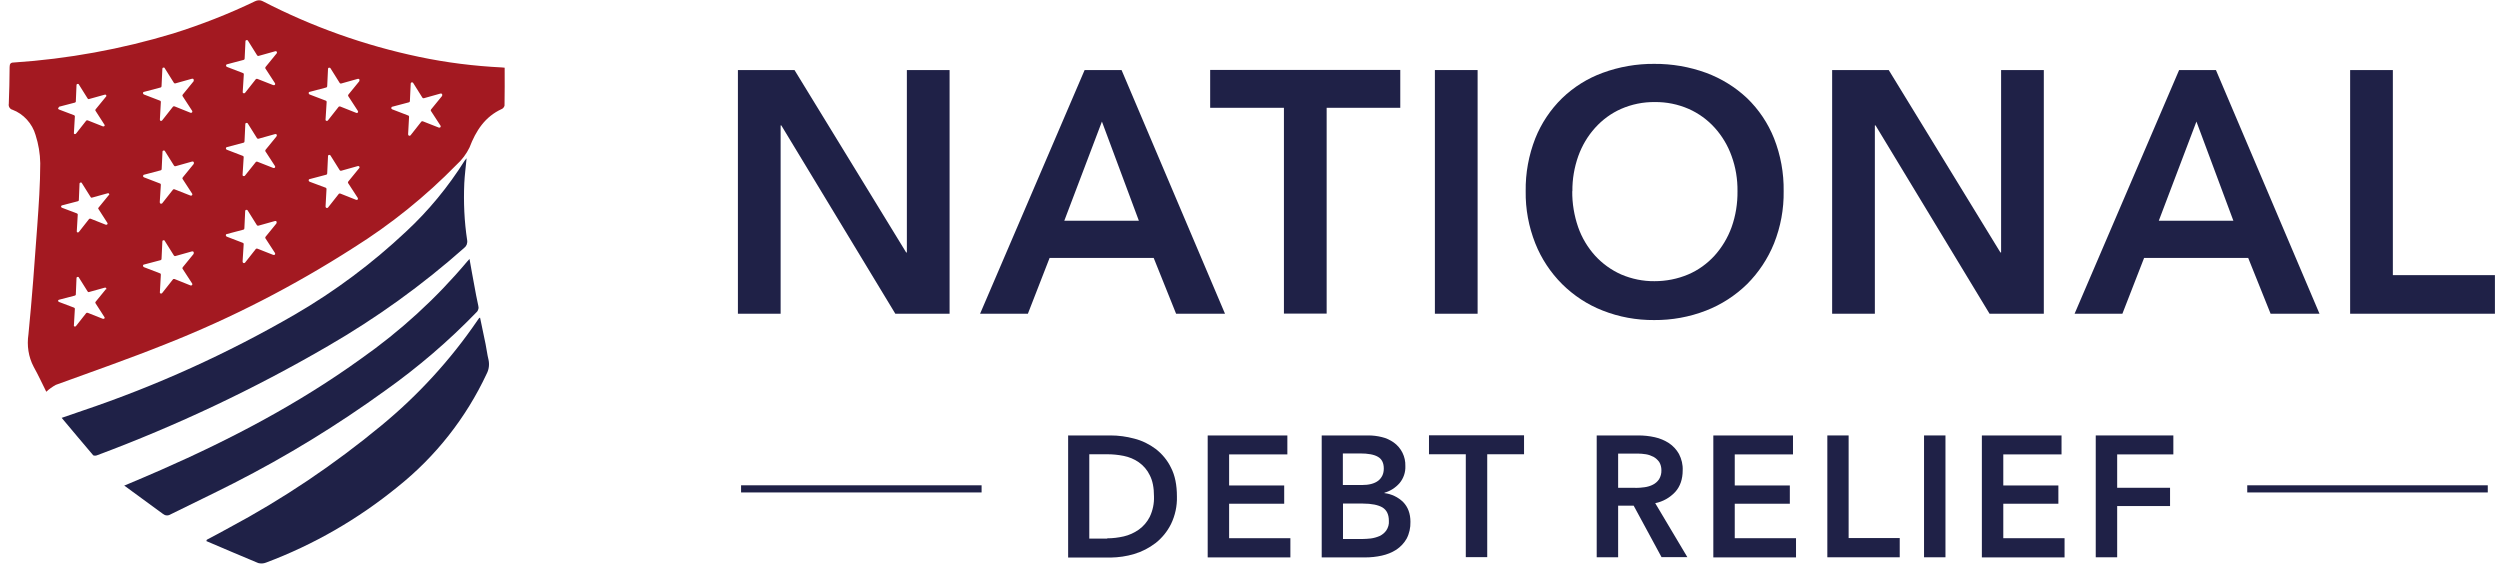 <?xml version="1.0" encoding="UTF-8"?>
<svg id="Layer_1" data-name="Layer 1" xmlns="http://www.w3.org/2000/svg" xmlns:xlink="http://www.w3.org/1999/xlink" viewBox="0 0 182 42">
  <defs>
    <style>
      .cls-1 {
        fill: none;
      }

      .cls-2 {
        fill: #1f2147;
      }

      .cls-3 {
        fill: #a31921;
      }

      .cls-4 {
        clip-path: url(#clippath);
      }
    </style>
    <clipPath id="clippath">
      <rect class="cls-1" x=".63" y="0" width="181" height="41"/>
    </clipPath>
  </defs>
  <g class="cls-4">
    <g>
      <path class="cls-2" d="M33.97,11.5c-.06.64-.14,1.24-.17,1.84-.06,1.39,0,2.78.21,4.15.02.1,0,.21-.03.31-.04.1-.1.18-.19.25-3.06,2.71-6.38,5.1-9.91,7.14-5.38,3.13-11.01,5.79-16.83,7.96-.08.03-.18.03-.26,0-.76-.89-1.51-1.79-2.3-2.73l1.51-.52c5.38-1.81,10.56-4.16,15.48-7.01,2.91-1.69,5.61-3.71,8.07-6.02,1.65-1.53,3.08-3.27,4.28-5.18.04-.05.08-.1.14-.17"/>
      <path class="cls-2" d="M15.08,39.28c.53-.28,1.06-.56,1.58-.85,3.94-2.1,7.65-4.6,11.1-7.45,2.67-2.2,5.03-4.77,6.99-7.64.04-.06.08-.12.12-.17.04-.05.04-.02.08-.04.14.65.27,1.29.4,1.92.08.38.12.77.21,1.12.08.35.04.72-.13,1.04-1.5,3.21-3.72,6.03-6.48,8.23-2.88,2.35-6.12,4.22-9.59,5.52-.18.07-.38.08-.56.03-1.26-.52-2.51-1.06-3.78-1.6l.04-.1Z"/>
      <path class="cls-2" d="M9.03,35.36c.97-.41,1.83-.77,2.69-1.15,5.1-2.24,10.02-4.82,14.57-8.1,2.86-2.01,5.46-4.38,7.72-7.07.04-.05.09-.1.17-.19.12.65.22,1.27.34,1.88.09.51.19,1.03.3,1.53.02.08.03.17,0,.25-.02.08-.06.16-.13.22-2.03,2.1-4.25,4-6.63,5.69-3.51,2.54-7.2,4.8-11.05,6.76-1.51.77-3.07,1.51-4.6,2.27-.08.05-.18.08-.28.07-.1,0-.19-.05-.27-.11-.93-.68-1.84-1.34-2.83-2.07"/>
      <path class="cls-3" d="M32.18,6.99l-.8.98s-.02.04-.02.06,0,.04.02.06l.69,1.06s.02.04.01.06c0,.02,0,.04-.02.05-.01.02-.03.03-.05.03-.02,0-.04,0-.06,0l-1.17-.46s-.04,0-.06,0c-.02,0-.04.02-.05.03l-.78.99s-.03.03-.05.03c-.02,0-.04,0-.06,0-.02,0-.03-.02-.05-.04-.01-.02-.02-.04-.02-.06l.07-1.27s0-.04-.01-.06c-.01-.02-.03-.03-.05-.04l-1.17-.45s-.03-.02-.05-.04c-.01-.02-.02-.04-.01-.06,0-.02,0-.04.02-.06.01-.02.03-.03.05-.03l1.21-.32s.04-.02.05-.03c.01-.02.02-.04.02-.06l.06-1.27s0-.04.02-.06c.01-.02.03-.03.05-.03.02,0,.04,0,.06,0,.02,0,.03.02.05.04l.67,1.07s.03.03.05.04c.02,0,.04,0,.06,0l1.21-.34s.04,0,.06,0c.02,0,.03.02.05.04.01.02.02.04.02.06,0,.02,0,.04-.02.06h0ZM26.16,5.91l-.8.98s-.02.04-.02.06,0,.04.02.06l.69,1.06s.02.04.02.06c0,.02,0,.04-.02.06-.01.02-.03.03-.05.03-.02,0-.04,0-.06,0l-1.18-.47s-.04,0-.06,0c-.02,0-.04.02-.05.03l-.78.99s-.03.03-.05.03c-.02,0-.04,0-.06,0-.02,0-.03-.02-.05-.04-.01-.02-.02-.04-.01-.06l.08-1.27s0-.04-.01-.06c-.01-.02-.03-.03-.05-.04l-1.18-.45s-.03-.02-.05-.04c-.01-.02-.02-.04-.02-.06,0-.02,0-.04.02-.06.01-.02.03-.03.05-.03l1.21-.32s.04-.02.05-.03c.01-.02.02-.04.02-.06l.06-1.27s0-.04.02-.05c.01-.02.03-.03.05-.03.02,0,.04,0,.06,0,.02,0,.03.02.05.04l.67,1.07s.03.03.05.04c.02,0,.04,0,.06,0l1.21-.34s.04,0,.06,0c.02,0,.03.02.05.04.01.02.02.04.01.06,0,.02,0,.04-.02.06h0ZM26.15,12.24l-.8.98s-.02.04-.02.06,0,.04.02.06l.69,1.06s.02.04.02.06c0,.02,0,.04-.02.06-.01.02-.03.03-.05.03s-.04,0-.06,0l-1.16-.46s-.04,0-.06,0c-.02,0-.04.02-.05.03l-.78.99s-.03.03-.05.03c-.02,0-.04,0-.06,0-.02,0-.03-.02-.05-.04-.01-.02-.02-.04-.02-.06l.07-1.27s0-.04-.01-.06c-.01-.02-.03-.03-.04-.04l-1.18-.44s-.03-.02-.05-.04c-.01-.02-.02-.04-.02-.06,0-.02,0-.04.02-.06.01-.02.03-.03.05-.03l1.21-.32s.04-.02.05-.03c.01-.02.02-.04.02-.06l.06-1.27s0-.04.02-.05c.01-.02.03-.03.05-.03.02,0,.04,0,.06,0,.02,0,.03.02.05.04l.67,1.07s.03.03.05.04c.02,0,.04,0,.06,0l1.21-.34s.04,0,.06,0c.02,0,.03.02.05.04.01.02.02.04.01.06,0,.02,0,.04-.02.06ZM20.13,3.9l-.8.98s-.02.04-.02.06,0,.04.02.06l.69,1.06s.02.04.01.06c0,.02,0,.04-.02.05-.01.02-.03.03-.05.03-.02,0-.04,0-.06,0l-1.17-.46s-.04,0-.06,0c-.02,0-.04.02-.05.03l-.78.99s-.03.03-.05.03c-.02,0-.04,0-.06,0-.02,0-.03-.02-.05-.04-.01-.02-.02-.04-.01-.06l.08-1.27s0-.04-.01-.06c-.01-.02-.03-.03-.05-.04l-1.17-.45s-.03-.02-.05-.04c-.01-.02-.02-.04-.01-.06,0-.02,0-.04.02-.06.01-.02.03-.03.05-.03l1.21-.32s.04-.02.05-.03c.01-.02.02-.04.02-.06l.06-1.27s0-.04.02-.05c.01-.02.03-.03.05-.03.02,0,.04,0,.06,0,.02,0,.03.02.05.04l.67,1.07s.03.03.05.04c.02,0,.04,0,.06,0l1.21-.34s.04,0,.06,0c.02,0,.03.02.05.04.01.02.02.04.01.06,0,.02,0,.04-.02.06h0ZM20.13,9.93l-.8.98s-.02.04-.02.06,0,.04.02.06l.69,1.06s.02.04.01.06c0,.02,0,.04-.02.05-.01.02-.03.03-.05.03-.02,0-.04,0-.06,0l-1.17-.46s-.04,0-.06,0c-.02,0-.04.02-.05.03l-.79.99s-.03.03-.05.03c-.02,0-.04,0-.06,0-.02,0-.03-.02-.05-.04-.01-.02-.02-.04-.01-.06l.08-1.27s0-.04-.01-.06c-.01-.02-.03-.03-.05-.04l-1.17-.45s-.03-.02-.05-.04c-.01-.02-.02-.04-.01-.06,0-.02,0-.04.02-.06.01-.02.03-.03.05-.03l1.21-.32s.04-.02.05-.03c.01-.02.02-.04.02-.06l.06-1.27s0-.04.02-.05c.01-.02.03-.03.05-.03.02,0,.04,0,.06,0,.02,0,.03.02.05.04l.67,1.07s.03.03.05.04c.02,0,.04,0,.06,0l1.21-.34s.04,0,.06,0c.02,0,.03.02.05.04s.02.04.01.06c0,.02,0,.04-.02.06h0ZM20.13,16.26l-.8.98s-.02.04-.02.06,0,.04.02.06l.69,1.06s.02.04.01.06c0,.02,0,.04-.02.05-.01.02-.03.03-.05.03-.02,0-.04,0-.06,0l-1.17-.46s-.04,0-.06,0c-.02,0-.04.02-.05.03l-.78.99s-.03.03-.05.03c-.02,0-.04,0-.06,0-.02,0-.03-.02-.05-.04-.01-.02-.02-.04-.02-.06l.08-1.27s0-.04-.01-.06c-.01-.02-.03-.03-.05-.04l-1.17-.45s-.03-.02-.05-.04c-.01-.02-.02-.04-.02-.06s0-.04.02-.06c.01-.02.03-.03.05-.03l1.21-.32s.04-.02.05-.03.02-.04.02-.06l.06-1.27s0-.04.02-.05c.01-.02.03-.03.05-.03.02,0,.04,0,.06,0,.02,0,.03.02.05.04l.67,1.07s.03.03.05.04c.02,0,.04,0,.06,0l1.21-.34s.04,0,.06,0c.02,0,.03.02.05.04.01.02.02.04.01.06,0,.02,0,.04-.02.06h0ZM14.1,5.91l-.8.98s-.02.04-.02.06c0,.02,0,.04.02.06l.69,1.06s.02.04.01.06c0,.02,0,.04-.02.05-.01.02-.03.03-.05.03-.02,0-.04,0-.06,0l-1.17-.47s-.04,0-.06,0c-.02,0-.04.02-.05.03l-.78.99s-.03.03-.05.04c-.02,0-.04,0-.06,0-.02,0-.04-.02-.05-.04-.01-.02-.01-.04-.01-.06l.07-1.27s0-.04-.01-.06c-.01-.02-.03-.03-.05-.04l-1.17-.45s-.03-.02-.05-.04c-.01-.02-.02-.04-.02-.06,0-.02,0-.04.02-.06.01-.02.03-.03.05-.03l1.21-.32s.04-.02.05-.03c.01-.02.02-.04.02-.06l.06-1.27s0-.04.02-.06c.01-.02.03-.03.05-.03.02,0,.04,0,.06,0,.02,0,.03.02.04.04l.67,1.07s.03.03.05.04c.02,0,.04,0,.06,0l1.21-.34s.04,0,.06,0c.02,0,.03.02.05.04.01.02.02.04.02.06,0,.02,0,.04-.02.06h0ZM14.1,11.94l-.8.98s-.02.04-.02.06c0,.02,0,.04.02.06l.69,1.06s.02.04.01.06c0,.02,0,.04-.02.05-.01.02-.03.03-.05.03-.02,0-.04,0-.06,0l-1.17-.46s-.04,0-.06,0c-.02,0-.04.02-.05.03l-.78.99s-.03.03-.05.03c-.02,0-.04,0-.06,0-.02,0-.03-.02-.05-.04-.01-.02-.02-.04-.02-.06l.08-1.27s0-.04-.01-.06c-.01-.02-.03-.03-.05-.04l-1.17-.45s-.03-.02-.05-.04c-.01-.02-.02-.04-.01-.06,0-.02,0-.04.02-.06.01-.02.03-.03.05-.03l1.21-.32s.04-.02.05-.03c.01-.02.02-.04.02-.06l.06-1.27s0-.04.02-.05c.01-.02.03-.03.05-.03.02,0,.04,0,.06,0,.02,0,.03.02.04.03l.67,1.07s.03.03.05.04c.02,0,.04,0,.06,0l1.21-.34s.04,0,.06,0c.02,0,.03.02.05.04.01.02.02.04.02.06,0,.02,0,.04-.02.06ZM14.1,18.48l-.8.98s-.02.04-.02.06c0,.02,0,.04.02.06l.69,1.06s.02.04.01.06c0,.02,0,.04-.02.05-.01.02-.03.03-.05.03-.02,0-.04,0-.06,0l-1.17-.47s-.04,0-.06,0c-.02,0-.04.02-.05.03l-.78.99s-.03.03-.05.04c-.02,0-.04,0-.06,0-.02,0-.04-.02-.05-.04-.01-.02-.02-.04-.01-.06l.07-1.27s0-.04-.01-.06c-.01-.02-.03-.03-.05-.04l-1.17-.45s-.03-.02-.05-.04c-.01-.02-.02-.04-.02-.06,0-.02,0-.04.02-.06.01-.02.03-.03.05-.03l1.21-.32s.04-.02.05-.03c.01-.02.02-.04.02-.06l.06-1.27s0-.04.02-.06c.01-.02.03-.03.05-.03.02,0,.04,0,.06,0,.02,0,.03.02.04.04l.67,1.07s.03.03.05.04c.02,0,.04,0,.06,0l1.21-.34s.04,0,.06,0c.02,0,.03.02.05.04.01.02.02.04.02.06,0,.02,0,.04-.02.06h0ZM7.93,14.19l-.76.93s-.02.03-.02.05,0,.04.02.05l.65,1.01s.02.04.01.05c0,.02,0,.04-.02.05-.01.01-.03.03-.05.03-.02,0-.04,0-.06,0l-1.11-.44s-.04,0-.06,0c-.02,0-.03.02-.05.03l-.74.94s-.03.03-.05.03c-.02,0-.04,0-.05,0-.02,0-.03-.02-.04-.04-.01-.02-.02-.03-.01-.05l.07-1.2s0-.04-.01-.05c-.01-.02-.03-.03-.04-.04l-1.11-.42s-.03-.02-.04-.04c-.01-.02-.02-.03-.01-.05,0-.02,0-.04.02-.05.01-.01.03-.03.05-.03l1.15-.3s.04-.02.05-.03c.01-.01.02-.03.02-.05l.05-1.2s0-.04.02-.05c.01-.01.03-.03.05-.03.02,0,.04,0,.06,0,.02,0,.03.02.04.04l.64,1.02s.02.03.04.04c.02,0,.04,0,.05,0l1.15-.32s.04,0,.06,0c.02,0,.03.02.04.04.01.02.02.04.01.05,0,.02,0,.04-.02.05h0ZM7.72,21.04l-.76.93s-.02.03-.02.05c0,.02,0,.04.01.05l.65,1.01s.02.03.02.05c0,.02,0,.04-.02.05-.01.02-.03.03-.05.03-.02,0-.04,0-.06,0l-1.11-.44s-.04,0-.06,0c-.02,0-.03.02-.05.03l-.74.94s-.03.03-.05.03c-.02,0-.04,0-.05,0-.02,0-.03-.02-.04-.03-.01-.02-.02-.03-.01-.05l.07-1.2s0-.04-.01-.05c-.01-.02-.03-.03-.04-.04l-1.11-.42s-.03-.02-.04-.03c-.01-.02-.02-.04-.02-.05,0-.02,0-.04.02-.05.01-.01.03-.03.05-.03l1.15-.3s.03-.02.05-.03c.01-.01.02-.03.02-.05l.05-1.2s0-.04.02-.05c.01-.02.03-.03.05-.03.02,0,.04,0,.06,0,.02,0,.03.02.04.04l.64,1.02s.03.03.04.04c.02,0,.04,0,.06,0l1.15-.32s.04,0,.06,0c.02,0,.03.02.04.04.01.02.02.04.01.05,0,.02,0,.04-.02.05ZM4.3,7.77l1.15-.3s.03-.02.05-.03c.01-.01.02-.03.02-.05l.05-1.2s0-.04.02-.05c.01-.02.03-.03.05-.03.02,0,.04,0,.06,0,.02,0,.03.02.04.04l.64,1.02s.03.03.04.04c.02,0,.04,0,.06,0l1.15-.32s.04,0,.06,0c.02,0,.03.02.04.04.01.02.02.04.01.05,0,.02,0,.04-.02.05l-.76.93s-.02.03-.02.05c0,.02,0,.04.01.05l.65,1.01s.02.03.02.05c0,.02,0,.04-.02.05-.01.02-.03.03-.05.03-.02,0-.04,0-.06,0l-1.11-.44s-.04,0-.06,0c-.02,0-.03.02-.05.03l-.74.94s-.03.03-.05.03c-.02,0-.04,0-.05,0-.02,0-.03-.02-.04-.03-.01-.02-.02-.03-.01-.05l.07-1.2s0-.04-.01-.05c-.01-.02-.03-.03-.04-.04l-1.11-.42s-.03-.02-.04-.03c-.01-.02-.02-.04-.02-.05,0-.02,0-.04.02-.05.01-.01.03-.03.05-.03ZM36.75,4.93l-.2-.02c-2.03-.1-4.05-.35-6.04-.77-3.96-.83-7.78-2.19-11.38-4.05-.09-.05-.18-.07-.28-.07s-.19.03-.28.07c-1.93.93-3.93,1.71-5.97,2.35-3.77,1.14-7.66,1.85-11.59,2.11-.23,0-.31.09-.31.33,0,.9-.03,1.8-.06,2.68-.02.09,0,.19.05.27.05.08.13.14.22.16.4.15.76.4,1.05.72.29.32.51.7.63,1.12.21.66.33,1.35.34,2.05,0,1.53-.11,3.07-.22,4.6-.19,2.63-.38,5.25-.64,7.87-.12.8,0,1.63.38,2.35.33.59.62,1.22.92,1.82.21-.2.44-.36.69-.5,2.69-.98,5.39-1.92,8.03-2.98,4.76-1.88,9.32-4.23,13.64-7,2.73-1.71,5.25-3.74,7.51-6.05.39-.35.71-.78.94-1.25.47-1.23,1.13-2.25,2.36-2.81.05-.02.09-.06.12-.1.03-.04.06-.09.07-.14.02-.9.01-1.82.01-2.76"/>
      <path class="cls-2" d="M53.71,5.1h4.13l8.13,13.28h.05V5.1h3.11v17.74h-3.95l-8.3-13.71h-.05v13.71h-3.11V5.1Z"/>
      <path class="cls-2" d="M82.91,16.07l-2.69-7.22-2.74,7.22h5.43ZM78.96,5.1h2.69l7.53,17.74h-3.56l-1.63-4.06h-7.58l-1.58,4.06h-3.48l7.61-17.74Z"/>
      <path class="cls-2" d="M93.46,7.85h-5.36v-2.76h13.84v2.76h-5.36v14.98h-3.11V7.85Z"/>
      <path class="cls-2" d="M107.57,5.1h-3.11v17.74h3.11V5.1Z"/>
      <path class="cls-2" d="M114.46,13.92c-.01.89.14,1.78.43,2.62.27.77.69,1.47,1.23,2.07.53.58,1.18,1.05,1.9,1.37.77.33,1.6.5,2.43.49.84,0,1.67-.16,2.45-.49.73-.31,1.38-.78,1.92-1.37.54-.6.96-1.3,1.24-2.07.3-.84.44-1.73.43-2.62.01-.87-.13-1.74-.43-2.56-.27-.76-.69-1.46-1.22-2.05-.53-.59-1.18-1.06-1.9-1.38-.78-.34-1.62-.51-2.47-.5-.85-.01-1.68.16-2.46.5-.72.32-1.36.79-1.89,1.38-.54.6-.95,1.3-1.22,2.05-.29.82-.44,1.68-.43,2.56h0ZM111.07,13.92c-.02-1.32.22-2.62.7-3.85.44-1.1,1.11-2.1,1.95-2.92.85-.82,1.86-1.45,2.96-1.85,1.2-.44,2.47-.66,3.74-.65,1.29-.01,2.57.21,3.78.65,1.11.41,2.13,1.04,2.99,1.85.85.82,1.52,1.82,1.96,2.92.48,1.22.72,2.53.7,3.85.02,1.3-.22,2.59-.7,3.8-.45,1.11-1.12,2.12-1.96,2.96-.86.84-1.88,1.5-2.99,1.93-1.21.47-2.49.7-3.78.69-1.28.01-2.55-.22-3.74-.69-1.11-.43-2.11-1.09-2.96-1.93-.84-.84-1.51-1.85-1.95-2.96-.48-1.21-.72-2.5-.7-3.8"/>
      <path class="cls-2" d="M133.38,5.1h4.12l8.13,13.28h.05V5.1h3.11v17.74h-3.95l-8.3-13.71h-.05v13.71h-3.11V5.1Z"/>
      <path class="cls-2" d="M162.59,16.07l-2.69-7.22-2.74,7.22h5.43ZM158.63,5.1h2.69l7.54,17.74h-3.56l-1.63-4.06h-7.58l-1.58,4.06h-3.48l7.61-17.74Z"/>
      <path class="cls-2" d="M171.09,5.1v17.74h10.55v-2.81h-7.44V5.1h-3.11Z"/>
      <path class="cls-2" d="M80.6,39.19c.41,0,.81-.05,1.21-.14.39-.09.76-.26,1.09-.49.34-.24.61-.56.8-.93.22-.46.33-.98.31-1.49,0-.64-.1-1.15-.31-1.55-.18-.38-.46-.7-.8-.94-.33-.23-.7-.38-1.09-.46-.4-.08-.8-.12-1.21-.12h-1.3v6.14h1.3ZM77.75,31.7h3.1c.58,0,1.16.08,1.72.23.56.14,1.09.4,1.56.75.47.36.86.83,1.12,1.37.29.56.43,1.26.43,2.1.02.69-.13,1.38-.43,2-.27.54-.65,1.01-1.12,1.38-.47.36-.99.63-1.56.8-.56.17-1.14.25-1.72.26h-3.09v-8.87Z"/>
      <path class="cls-2" d="M87.93,31.7h5.79v1.38h-4.24v2.26h4.01v1.33h-4.01v2.51h4.46v1.4h-6.02v-8.87Z"/>
      <path class="cls-2" d="M97.76,39.24h1.4c.21,0,.43-.02.64-.04.22-.03.43-.09.64-.18.19-.09.36-.23.48-.4.14-.21.21-.45.19-.7,0-.47-.16-.79-.47-.98-.31-.18-.79-.28-1.42-.28h-1.45v2.59ZM97.76,35.31h1.38c.52,0,.91-.1,1.19-.31.13-.1.24-.24.31-.39s.1-.33.1-.5c0-.4-.14-.69-.42-.85-.28-.17-.72-.25-1.31-.25h-1.25v2.3ZM96.21,31.7h3.41c.33,0,.66.04.98.12.31.07.6.21.86.39.27.19.49.45.64.75.15.3.22.63.21.97.02.45-.13.89-.42,1.24-.29.33-.67.58-1.1.7v.03c.51.06.99.29,1.36.65.35.36.53.84.53,1.44.01.43-.08.85-.28,1.23-.18.32-.44.59-.75.8-.33.21-.69.35-1.06.43-.4.09-.81.13-1.22.13h-3.15v-8.88Z"/>
      <path class="cls-2" d="M106.71,33.07h-2.68v-1.38h6.92v1.38h-2.68v7.49h-1.56v-7.49Z"/>
      <path class="cls-2" d="M119.06,35.52c.22,0,.45-.02.67-.05.21-.03.42-.09.61-.19.18-.09.33-.23.44-.39.12-.2.18-.43.17-.66,0-.21-.05-.42-.16-.6-.11-.15-.25-.28-.41-.37-.18-.09-.36-.16-.56-.19-.2-.03-.4-.05-.6-.05h-1.42v2.49h1.27ZM116.23,31.7h3.04c.4,0,.8.04,1.2.13.37.08.72.23,1.03.43.3.2.55.47.73.79.19.37.29.78.27,1.19,0,.64-.18,1.17-.54,1.57-.39.42-.9.71-1.46.82l2.34,3.93h-1.88l-2.03-3.75h-1.13v3.76h-1.56v-8.87Z"/>
      <path class="cls-2" d="M124.74,31.7h5.79v1.38h-4.24v2.26h4.01v1.33h-4.01v2.51h4.46v1.4h-6.02v-8.87Z"/>
      <path class="cls-2" d="M133.02,31.7h1.56v7.47h3.72v1.4h-5.27v-8.87Z"/>
      <path class="cls-2" d="M141.63,31.7h-1.56v8.87h1.56v-8.87Z"/>
      <path class="cls-2" d="M144.29,31.7h5.79v1.38h-4.24v2.26h4.01v1.33h-4.01v2.51h4.46v1.4h-6.02v-8.87Z"/>
      <path class="cls-2" d="M152.57,31.7h5.65v1.38h-4.09v2.43h3.85v1.33h-3.85v3.73h-1.56v-8.87Z"/>
      <path class="cls-2" d="M181.11,35.85h-17.51v-.52h17.51v.52ZM71.46,35.85h-17.51v-.52h17.51v.52Z"/>
    </g>
  </g>
</svg>